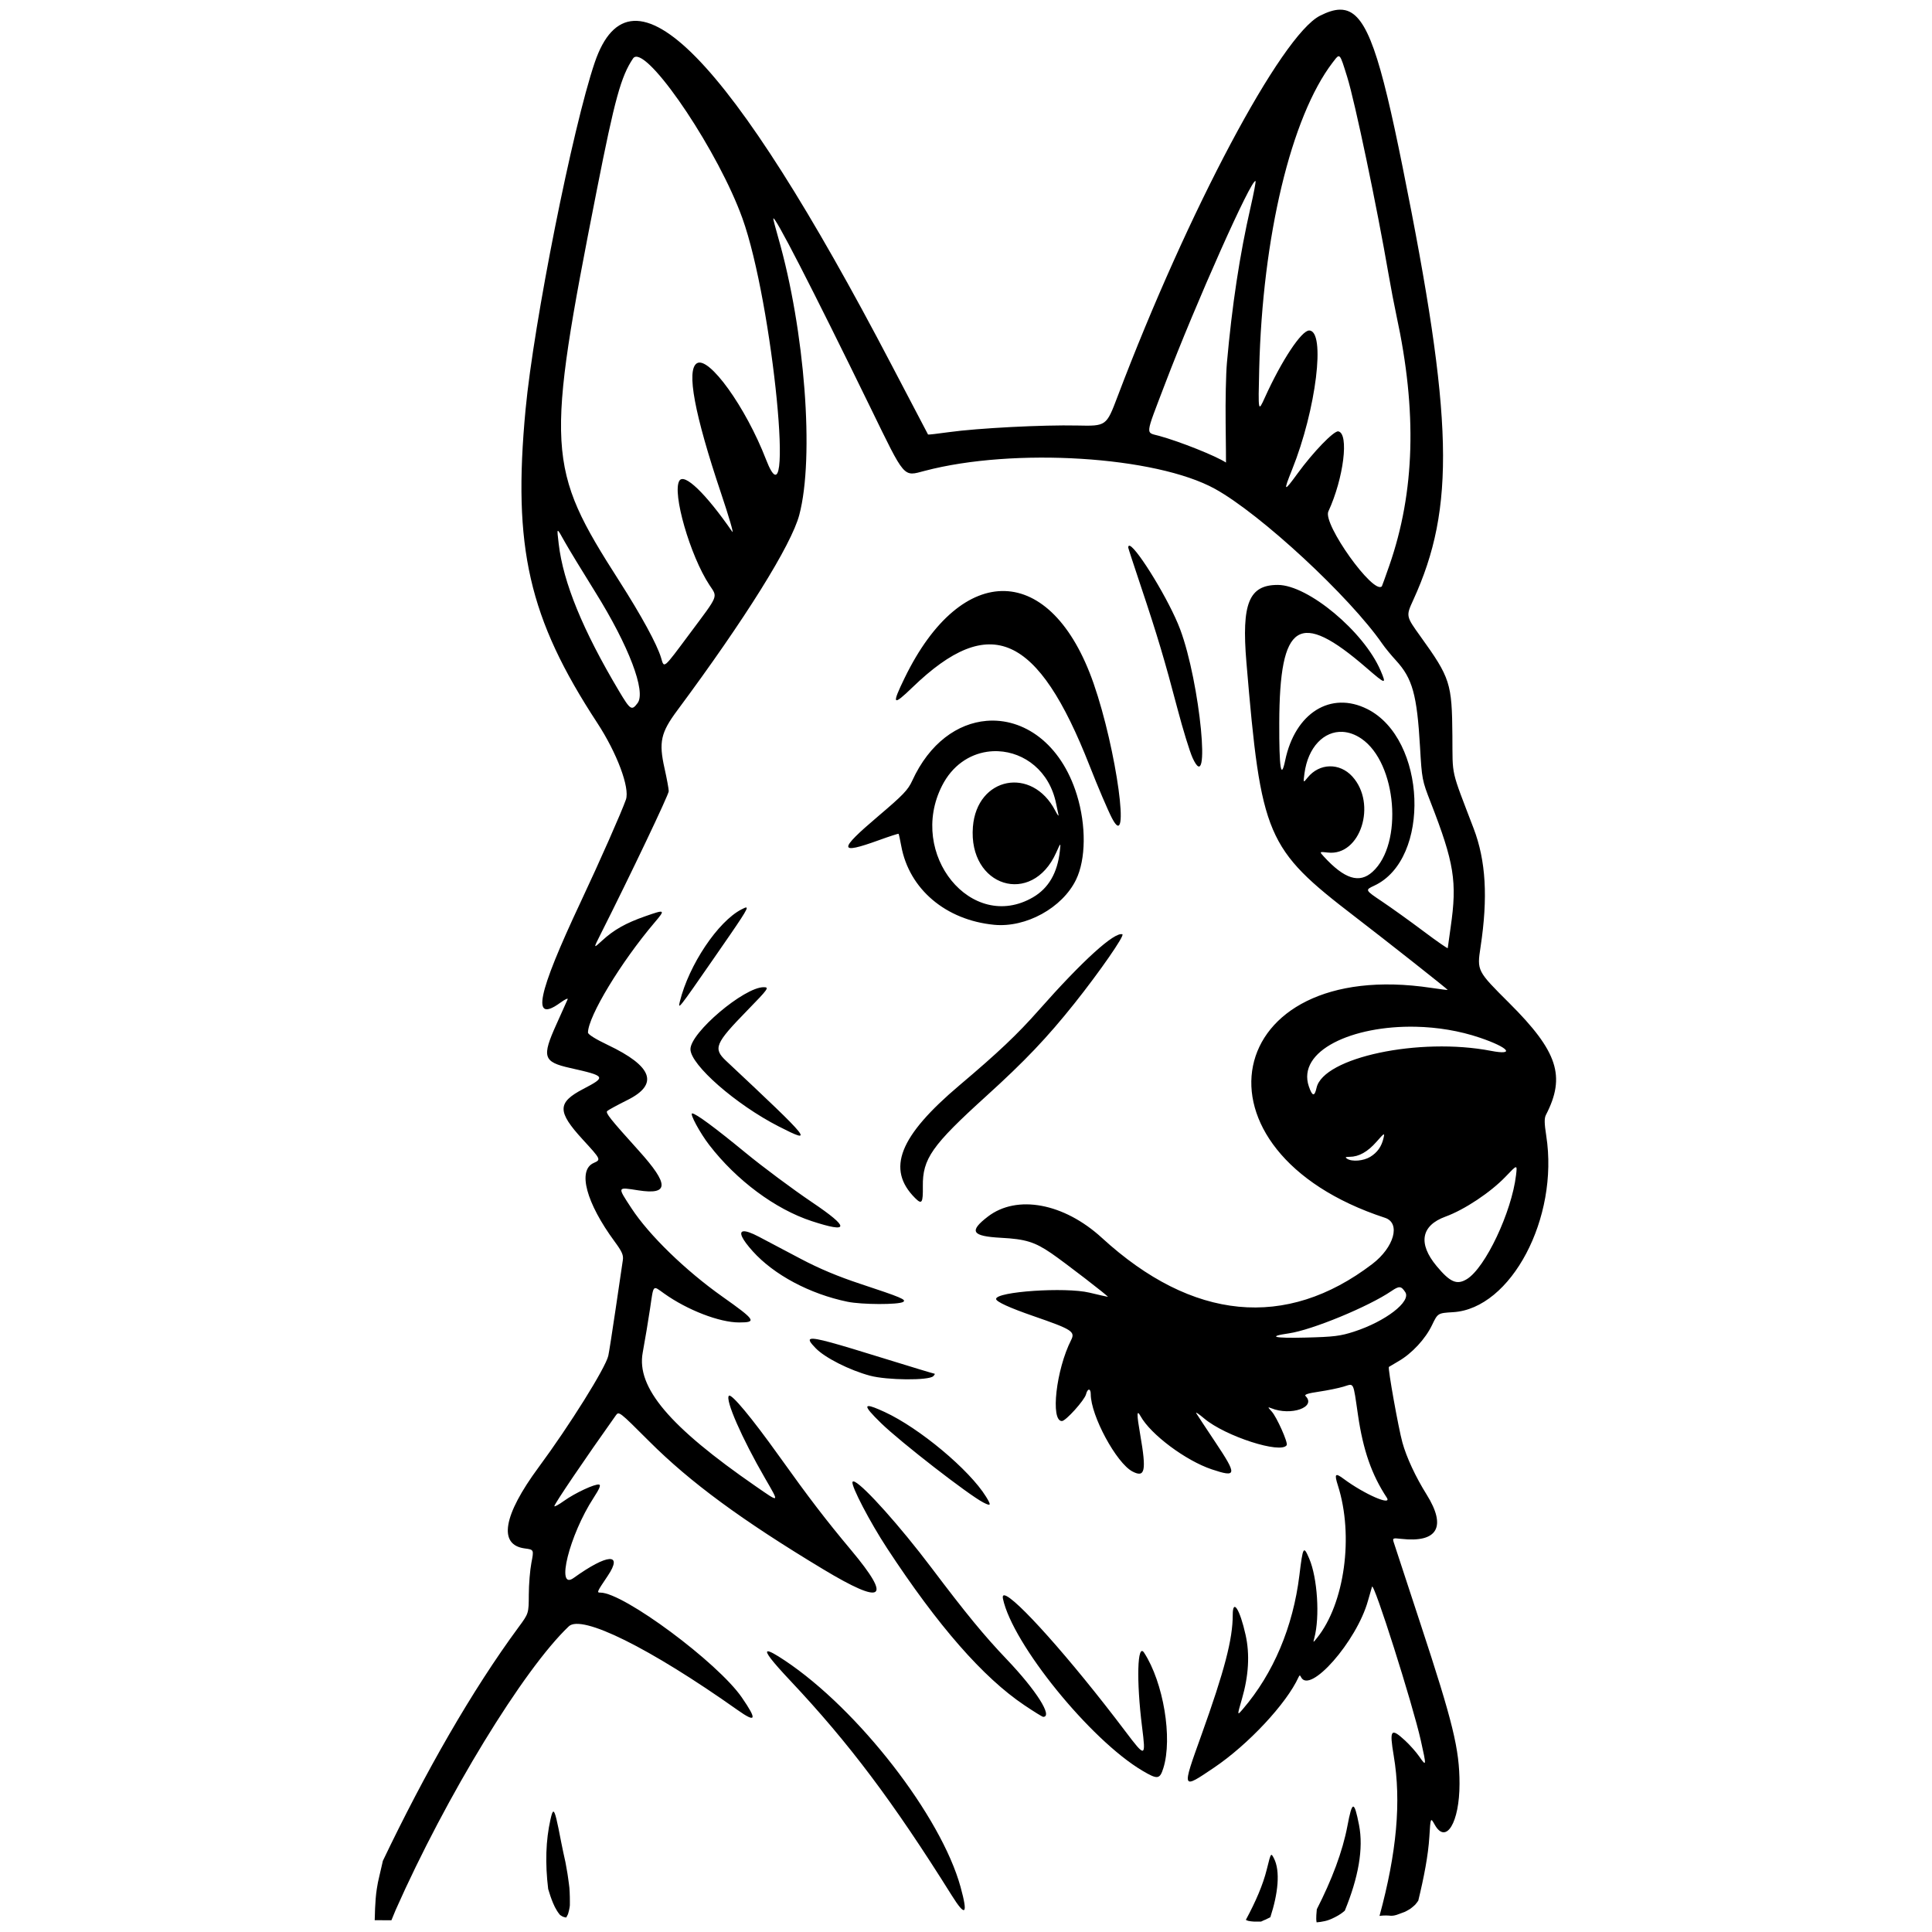 <svg xmlns="http://www.w3.org/2000/svg" width="500mm" height="500mm" viewBox="0 0 500 500" xml:space="preserve"><path d="m346.73 2.5c-1.519 0.032-3.203 0.601-5.127 1.577-10.043 5.095-34.159 50.469-52.381 98.555-2.901 7.655-2.901 7.656-10.403 7.491-8.915-0.196-25.791 0.675-33.233 1.716-2.924 0.409-5.357 0.687-5.407 0.617-0.05-0.07-4.294-8.166-9.432-17.99-41.916-80.152-67.374-106.09-76.83-78.293-5.712 16.795-15.773 67.26-17.898 89.776-3.373 35.752 0.805 54.027 18.556 81.148 5.1 7.793 8.467 16.798 7.413 19.833-1.088 3.134-6.778 16.017-11.658 26.392-11.344 24.122-12.877 31.656-5.328 26.187 1.207-0.874 2.063-1.277 1.903-0.893-0.16 0.383-1.458 3.277-2.884 6.431-3.851 8.518-3.459 9.778 3.532 11.348 9.286 2.085 9.41 2.286 3.38 5.434-6.737 3.517-6.76 5.835-0.131 13.067 4.781 5.215 4.781 5.215 2.825 6.09-4.193 1.877-1.934 10.308 5.45 20.339 1.906 2.589 2.306 3.494 2.115 4.785-0.13 0.876-0.96 6.51-1.845 12.521-0.885 6.011-1.749 11.523-1.92 12.249-0.745 3.175-9.988 17.962-18.04 28.863-9.182 12.43-10.49 20.073-3.591 20.988 2.39 0.317 2.389 0.317 1.732 3.708-0.361 1.865-0.665 5.578-0.675 8.251-0.019 4.859-0.019 4.859-2.644 8.421-12.057 16.355-24.203 37.628-35.124 60.479-0.072 0.309-0.14 0.619-0.212 0.927-0.233 1.01-0.472 2.018-0.701 3.028-0.278 1.092-0.489 2.198-0.656 3.312-0.261 1.657-0.361 3.332-0.445 5.006-0.045 1.029-0.074 2.058-0.096 3.088 1.443 9.9e-4 2.886 2e-3 4.329 4e-3 0.287-0.663 0.821-2.041 1.077-2.618 13.093-29.544 33.093-62.311 44.829-73.446 3.321-3.151 20.932 5.581 43.652 21.645 4.853 3.431 5.143 2.614 1.139-3.212-6.221-9.051-30.62-27.156-36.597-27.156-1.015 0-0.974-0.095 1.879-4.341 4.039-6.012-0.051-5.757-8.832 0.551-4.709 3.383-1.094-11.119 5.171-20.745 1.53-2.351 1.932-3.323 1.419-3.432-1.059-0.224-6.249 2.195-9.093 4.237-1.364 0.98-2.48 1.585-2.48 1.344 0-0.554 8.004-12.37 15.881-23.442 0.824-1.158 0.841-1.145 8.676 6.686 10.613 10.606 23.943 20.408 44.995 33.087 15.636 9.417 17.947 7.852 7.268-4.918-6.657-7.96-10.832-13.414-18.756-24.497-7.051-9.862-12.245-16.099-12.89-15.476-1.022 0.989 3.351 10.981 9.339 21.336 3.784 6.544 3.901 6.445-2.439 2.063-22.289-15.405-30.867-25.55-29.212-34.552 0.61-3.318 1.464-8.433 1.898-11.366 0.953-6.434 0.636-6.091 3.643-3.948 6.02 4.289 14.316 7.494 19.4 7.494 4.665 0 4.282-0.596-4.294-6.664-9.589-6.785-18.999-15.928-23.552-22.884-3.711-5.67-3.775-5.504 1.757-4.643 7.995 1.244 8.036-1.499 0.149-10.245-7.509-8.328-8.672-9.79-8.18-10.282 0.259-0.259 2.626-1.546 5.259-2.861 8.159-4.072 6.494-8.711-5.108-14.232-3.17-1.509-5.14-2.741-5.135-3.213 0.053-4.22 8.541-18.245 17.227-28.466 2.873-3.38 2.776-3.446-2.392-1.637-5.081 1.778-8.141 3.506-11.197 6.321-2.271 2.092-2.27 2.091-0.34-1.736 7.678-15.227 17.603-36.054 17.603-36.941 0-0.589-0.491-3.256-1.089-5.925-1.52-6.773-0.986-9.213 3.264-14.939 17.647-23.778 29.548-42.844 31.612-50.648 3.946-14.921 1.447-47.758-5.463-71.802-0.701-2.439-1.269-4.621-1.263-4.848 0.04-1.525 10.006 17.854 25.153 48.909 9.072 18.599 8.403 17.823 14.053 16.336 23.051-6.07 59.778-3.786 75.104 4.67 11.785 6.502 34.865 27.885 43.351 40.164 0.679 0.982 2.242 2.884 3.474 4.226 4.286 4.668 5.452 8.861 6.237 22.41 0.482 8.328 0.543 8.646 2.74 14.29 6.115 15.705 6.895 20.559 5.192 32.311-0.407 2.807-0.746 5.258-0.756 5.447-0.01 0.188-2.829-1.77-6.268-4.353-3.439-2.583-8.259-6.042-10.712-7.688-4.46-2.993-4.46-2.993-2.042-4.119 14.736-6.859 13.53-37.985-1.77-45.691-9.49-4.779-18.722 0.982-21.28 13.278-1.079 5.187-1.573 2.067-1.534-9.697 0.087-26.165 5.121-29.354 22.537-14.281 5.066 4.385 5.272 4.425 3.678 0.706-4.323-10.086-18.775-22.132-26.569-22.145-7.486-0.013-9.432 4.767-8.147 20.018 3.804 45.155 5.103 48.204 28.03 65.801 8.201 6.295 24.06 18.812 24.06 18.991 0 0.062-1.895-0.173-4.21-0.521-54.48-8.203-64.669 42.255-12.015 59.501 4.118 1.349 2.385 7.63-3.301 11.967-22.315 17.02-46.542 14.676-69.957-6.771-9.833-9.006-22.006-11.278-29.518-5.509-4.977 3.822-4.183 5.083 3.458 5.49 6.284 0.335 8.669 1.071 12.954 3.996 3.365 2.297 15.017 11.274 14.634 11.274-0.141 0-2.284-0.485-4.763-1.079-6.219-1.489-24.155-0.276-24.155 1.634 0 0.704 3.463 2.289 9.751 4.462 9.896 3.419 10.78 3.982 9.669 6.169-3.881 7.641-5.398 20.967-2.386 20.967 0.993 0 5.861-5.404 6.244-6.932 0.398-1.585 1.22-1.6 1.22-0.023 0 5.551 6.654 17.867 10.815 20.019 3.242 1.677 3.623-0.136 1.996-9.492-0.948-5.451-0.93-6.666 0.075-4.845 2.61 4.736 11.694 11.521 18.447 13.779 6.495 2.171 6.591 1.479 0.963-6.961-2.502-3.752-4.752-7.162-5-7.577-0.248-0.415 0.689 0.207 2.081 1.381 5.437 4.585 19.878 9.244 21.337 6.884 0.385-0.623-2.574-7.264-3.874-8.692-1.067-1.173-1.078-1.244-0.142-0.866 5.134 2.071 11.765-0.273 8.893-3.144-0.391-0.391 0.599-0.716 3.445-1.133 2.196-0.322 5.069-0.909 6.385-1.306 2.791-0.841 2.441-1.53 3.744 7.376 1.329 9.087 3.525 15.39 7.432 21.33 1.533 2.331-5.787-0.854-11.177-4.863-2.16-1.606-2.423-1.289-1.454 1.746 4.152 13.005 1.742 30.557-5.418 39.459-1.026 1.276-1.026 1.276-0.685 0 1.46-5.461 0.81-15.561-1.322-20.542-1.476-3.449-1.625-3.197-2.548 4.338-1.634 13.332-6.721 25.376-14.604 34.577-1.53 1.786-1.531 1.786-0.274-2.552 1.761-6.075 2.079-11.577 0.96-16.608-1.483-6.666-3.329-9.534-3.329-5.172 0 6.271-2.115 14.378-8.117 31.111-5.103 14.228-5.157 14.09 3.277 8.405 8.843-5.961 18.761-16.579 21.874-23.418 0.246-0.54 0.386-0.553 0.616-0.06 2.198 4.709 14.433-9.198 17.351-19.722 0.436-1.574 0.907-3.204 1.045-3.621 0.451-1.365 10.514 30.338 12.627 39.778 1.501 6.709 1.482 6.888-0.436 4.12-0.781-1.126-2.417-2.967-3.636-4.092-3.681-3.393-4.083-2.859-2.941 3.914 2.008 11.908 0.762 25.168-3.674 41.475 0.707-0.108 1.491-0.144 2.356-0.088 0.209 0.013 0.421 0.023 0.628 0.048 0.254 4e-3 0.509-0.021 0.762-0.062 0.404-0.062 0.789-0.197 1.17-0.342 0.529-0.193 1.062-0.376 1.583-0.589 0.38-0.166 0.737-0.376 1.093-0.587 0.075-0.045 0.15-0.091 0.226-0.136 0.025-0.015 0.048-0.035 0.077-0.043 0.012-4e-3 -0.031 0.033-0.021 0.027 0.204-0.142 0.388-0.311 0.589-0.458 0.264-0.204 0.521-0.449 0.757-0.663 0.295-0.315 0.53-0.68 0.791-1.024 8e-3 -0.01 0.013-0.021 0.022-0.032 1.481-6.111 2.576-11.776 2.865-16.52 0.309-5.066 0.308-5.065 1.395-3.129 2.922 5.208 6.412-0.563 6.412-10.601 0-8.941-1.68-15.815-10.147-41.527-3.611-10.966-6.716-20.429-6.9-21.027-0.314-1.021-0.195-1.072 1.945-0.83 9.425 1.062 11.814-3.104 6.582-11.478-2.849-4.561-5.191-9.593-6.26-13.449-1.022-3.686-3.82-19.314-3.504-19.569 0.092-0.074 1.226-0.746 2.521-1.493 3.437-1.983 6.93-5.748 8.64-9.315 1.498-3.124 1.499-3.124 5.46-3.361 15.005-0.9 27.416-24.382 24.112-45.621-0.511-3.287-0.53-4.57-0.079-5.444 5.162-9.997 3.059-16.416-9.469-28.903-8.394-8.367-8.395-8.367-7.458-14.545 1.943-12.819 1.388-22.338-1.792-30.676-6.011-15.761-5.412-13.14-5.498-24.039-0.108-13.552-0.551-14.931-8.246-25.636-3.79-5.273-3.79-5.273-1.881-9.442 10.966-23.947 10.401-46.832-2.765-112.11-5.741-28.467-9.129-39.154-14.793-40.522-0.472-0.114-0.96-0.163-1.466-0.152zm-0.338 12.064c0.121-0.021 0.234 0.022 0.348 0.134 0.454 0.448 0.916 2.023 1.925 5.255 1.989 6.376 7.696 33.61 10.694 51.036 0.58 3.368 1.502 8.191 2.049 10.718 5.368 24.777 4.776 45.583-1.839 64.621-1.013 2.915-1.888 5.348-1.945 5.409-2.163 2.288-15.338-16.143-13.847-19.371 3.966-8.583 5.407-20.182 2.577-20.728-1.123-0.216-6.531 5.376-10.566 10.926-3.548 4.88-3.723 4.752-1.399-1.023 6.243-15.514 8.758-36.007 4.419-36.007-1.992 0-7.124 7.766-11.465 17.352-1.734 3.828-1.733 3.828-1.46-7.4 0.832-34.209 8.263-65.241 18.984-79.283 0.731-0.957 1.163-1.578 1.526-1.64zm-181.84 0.122c4.492-0.485 21.428 24.749 27.564 41.758 7.883 21.852 13.819 82.36 6.128 62.468-5.243-13.56-14.813-26.863-17.905-24.886-2.741 1.753-0.624 13.111 6.265 33.614 2.075 6.175 3.381 10.662 2.903 9.97-6.843-9.902-12.406-15.265-13.687-13.193-1.916 3.1 2.776 19.384 7.769 26.967 2.169 3.293 2.546 2.352-5.021 12.508-7.057 9.471-6.65 9.127-7.495 6.306-1.035-3.455-5.1-10.912-10.818-19.846-18.863-29.472-19.104-33.714-5.772-101.31 4.616-23.402 6.234-29.275 9.344-33.907 0.182-0.271 0.426-0.418 0.726-0.451zm160.38 32.178c0.12 0.12-0.463 3.186-1.294 6.813-2.792 12.188-4.798 25.394-6.117 40.279-0.249 2.807-0.396 9.754-0.327 15.439 0.069 5.684 0.109 10.323 0.089 10.31-2.647-1.725-11.863-5.405-17.263-6.894-3.612-0.996-3.757 0.324 1.461-13.379 7.991-20.985 22.503-53.515 23.451-52.568zm-180.56 90.516c0.188-0.06 0.716 0.929 1.814 2.893 0.982 1.755 4.539 7.609 7.905 13.008 8.633 13.848 13.146 25.692 10.925 28.667-1.532 2.053-1.877 1.829-4.829-3.126-9.347-15.69-14.428-28.086-15.591-38.04-0.261-2.232-0.412-3.342-0.224-3.402zm148.06 3.888c-0.286-0.122-0.446 0.01-0.446 0.447 0 0.135 1.497 4.718 3.327 10.183 4.153 12.402 6.135 19.035 9.402 31.476 1.416 5.391 3.181 11.132 3.923 12.759 4.87 10.67 1.955-19.477-3.218-33.277-2.799-7.469-10.986-20.734-12.989-21.588zm-32.375 11.693c-9.007-0.262-18.51 7.215-25.942 22.504-3.411 7.018-3.105 7.378 2.044 2.409 20.082-19.377 32.412-13.903 45.85 20.355 2.117 5.397 4.711 11.474 5.764 13.504 4.917 9.474 1.212-17.731-4.746-34.847-5.452-15.663-13.964-23.663-22.971-23.924zm-4.766 33.597c-7.42 0.626-14.727 5.706-19.199 15.474-1.109 2.424-2.343 3.709-8.88 9.256-10.304 8.744-10.261 9.955 0.221 6.16 2.738-0.991 5.041-1.738 5.118-1.659 0.076 0.079 0.392 1.513 0.7 3.187 2.048 11.126 11.513 19.146 24.031 20.361 8.235 0.799 17.652-4.385 21.194-11.666 2.569-5.28 2.658-14.044 0.221-21.946-4.137-13.417-13.865-19.973-23.406-19.169zm92.176 2.849c1.598 0.084 3.262 0.657 4.896 1.779 9.132 6.274 10.855 27.205 2.835 34.451-3.406 3.078-7.237 1.873-12.592-3.959-1.182-1.288-1.182-1.288 1.064-1.035 8.411 0.948 12.754-12.602 6.311-19.686-3.293-3.621-8.536-3.487-11.577 0.294-1.137 1.414-1.137 1.414-0.818-1.026 0.904-6.918 5.088-11.07 9.881-10.818zm-89.14 5.006c6.749 0.291 13.302 5.073 15.007 13.61 0.196 0.982 0.462 2.246 0.591 2.807 0.129 0.561-0.237 0.107-0.815-1.009-5.997-11.581-20.281-8.802-21.321 4.148-1.248 15.552 15.276 20.698 21.543 6.707 1.21-2.701 1.209-2.701 0.956-0.405-0.623 5.65-2.933 9.616-6.964 11.957-15.879 9.222-32.499-11.172-23.53-28.871 2.66-5.25 7.041-8.101 11.642-8.792 0.959-0.144 1.927-0.193 2.891-0.153zm-65.167 40.454c-0.184-0.06-0.64 0.165-1.257 0.481-6.097 3.13-13.622 14.375-15.953 23.839-0.56 2.275-0.306 1.953 8.57-10.856 7.302-10.537 9.192-13.284 8.639-13.464zm97.308 6.929c-2.043-0.681-10.326 6.838-21.628 19.631-5.538 6.269-10.485 10.955-20.511 19.428-15.649 13.225-18.993 21.71-11.505 29.197 1.756 1.757 2.062 1.299 2.007-3.006-0.093-7.163 2.325-10.608 16.41-23.376 9.968-9.036 15.781-15.144 22.83-23.99 6.5-8.157 13.084-17.655 12.397-17.884zm-92.839 13.691c-5.065 0-18.948 11.763-18.94 16.049 8e-3 4.04 11.781 14.341 22.841 19.985 9.351 4.771 8.655 3.903-13.598-16.955-3.423-3.208-2.886-4.502 5.395-12.999 5.567-5.713 5.826-6.08 4.303-6.08zm168.8 10.233c5.491 0.122 11.218 1.018 16.609 2.852 7.441 2.531 9.184 4.614 2.834 3.388-18.541-3.579-43.422 1.699-45.152 9.578-0.513 2.335-1.105 2.225-1.989-0.369-3.137-9.207 11.224-15.815 27.698-15.449zm-187.29 22.43c-0.723 0 1.996 5.037 4.407 8.166 7.067 9.17 17.109 16.63 26.53 19.711 9.839 3.217 9.864 1.713 0.079-4.886-4.974-3.355-12.7-9.103-17.166-12.774-8.004-6.579-12.934-10.216-13.85-10.216zm178.9 5.457h1e-3c0.242-0.127 0.179 0.218 0.015 0.935-0.515 2.205-1.597 3.729-3.451 4.859-1.739 1.06-4.708 1.303-5.969 0.487-0.595-0.385-0.45-0.497 0.654-0.502 2.383-0.013 4.644-1.278 6.936-3.882 1.031-1.171 1.573-1.771 1.814-1.898zm34.221 8.473c0.335-0.047 0.255 0.648 0.091 2.037-1.124 9.562-7.956 24.011-12.729 26.922-2.589 1.578-4.335 0.823-7.835-3.388-4.856-5.843-4.017-10.488 2.309-12.79 4.927-1.793 11.689-6.295 15.572-10.366 1.505-1.578 2.257-2.367 2.593-2.414zm-199.93 16.594c-1.142 0.202-0.348 2.007 2.49 5.163 5.489 6.105 14.756 11.041 24.503 13.053 3.721 0.768 13.214 0.797 14.415 0.045 0.92-0.576-0.503-1.175-11.133-4.691-5.753-1.903-10.565-3.923-15.311-6.425-3.807-2.008-8.686-4.583-10.842-5.724-2.055-1.087-3.437-1.543-4.122-1.421zm169.92 14.47c0.51 0.041 0.903 0.455 1.431 1.261 1.587 2.423-5.106 7.581-13.265 10.224-3.543 1.148-5.197 1.351-12.504 1.537-8.214 0.209-10.092-0.264-4.344-1.095 5.969-0.863 20.622-6.91 26.545-10.955 0.999-0.682 1.627-1.013 2.137-0.972zm-152.37 13.361c-0.758 0.188-0.118 1.031 1.236 2.427 2.389 2.464 8.733 5.67 14.04 7.095 4.431 1.19 15.225 1.275 16.371 0.13 0.351-0.351 0.499-0.638 0.33-0.638s-6.178-1.819-13.352-4.042c-12.21-3.784-17.36-5.286-18.624-4.972zm14.947 17.39c-0.203-4e-3 -0.322 0.049-0.357 0.16-0.139 0.447 1.067 1.837 3.583 4.283 5.031 4.894 22.607 18.533 26.411 20.495 2.018 1.041 2.135 0.799 0.722-1.488-4.305-6.965-17.215-17.753-26.23-21.919-2.148-0.992-3.519-1.519-4.129-1.532zm-3.985 19.493c-0.11 2e-3 -0.182 0.053-0.216 0.155-0.352 1.056 4.521 10.39 8.956 17.154 13.177 20.096 24.828 33.418 35.506 40.6 2.474 1.664 4.675 3.026 4.89 3.026 2.567 0-1.785-6.864-9.451-14.903-5.855-6.14-10.419-11.693-19.496-23.716-8.128-10.766-17.24-20.904-19.755-22.181-0.18-0.091-0.326-0.137-0.436-0.135zm39.105 29.486c-0.378-0.04-0.517 0.24-0.383 0.878 2.461 11.677 22.593 36.509 36.077 44.5 3.932 2.33 4.515 2.259 5.433-0.664 2.427-7.731 0.027-22.148-4.97-29.853-1.771-2.731-2.045 7.212-0.531 19.244 0.997 7.93 0.859 7.964-4.331 1.089-14.289-18.928-28.649-34.915-31.295-35.195zm-61.259 14.485c-0.805 0.104 1.146 2.61 5.888 7.649 15.165 16.113 26.516 31.214 41.722 55.499 3.578 5.714 4.277 5.061 2.3-2.146-5.029-18.329-26.462-45.949-45.494-58.625-2.458-1.637-3.933-2.439-4.416-2.376zm151.52 40.189c-0.437 0.034-0.872 1.688-1.491 4.979-1.26 6.689-4.048 13.984-7.928 21.594-0.054 0.503-0.096 1.006-0.123 1.511-0.012 0.322-0.031 0.644-0.023 0.967 4e-3 0.217 0.01 0.238 0.027 0.454 0.019 0.149 0.036 0.3 0.066 0.449 0.353-0.03 0.704-0.073 1.055-0.119 0.743-0.122 1.487-0.259 2.191-0.535 0.311-0.121 0.389-0.148 0.699-0.286 0.555-0.247 1.094-0.528 1.621-0.83 0.306-0.188 0.443-0.267 0.737-0.469 0.347-0.239 0.676-0.502 0.994-0.778 3.488-8.499 4.893-16.027 3.682-22.182-0.629-3.197-1.069-4.786-1.506-4.753zm-206.97 1.301c-0.256-0.044-0.482 0.713-0.782 2.056-1.21 5.422-1.392 11.294-0.588 17.962 0.356 1.23 0.764 2.447 1.256 3.629 0.286 0.704 0.63 1.377 1.032 2.022 0.224 0.345 0.452 0.689 0.722 1 0.04 0.044 0.075 0.092 0.119 0.133 0.012 0.012-0.04-0.045-0.023-0.044 0.027 1e-3 0.045 0.031 0.068 0.047 0.037 0.026 0.072 0.052 0.11 0.077 0.135 0.088 0.261 0.16 0.402 0.243 0.304 0.16 0.643 0.217 0.977 0.286 0.025-0.045 0.047-0.089 0.074-0.135l0.077-0.13c-1.2e-4 2e-3 1.1e-4 4e-3 0 6e-3 0.088-0.16 0.166-0.321 0.247-0.485 1e-3 -2e-3 4e-5 6e-3 0 0.01 0.024-0.058 0.048-0.116 0.073-0.173 0.01-0.024 0.013-0.03 0.015-0.031 4e-3 -0.013 8e-3 -0.028 0.012-0.042 8e-3 -0.027 0.015-0.056 0.023-0.083 0.068-0.254 0.134-0.508 0.202-0.762 0.059-0.224 0.09-0.454 0.135-0.681 0.036-0.23 0.087-0.46 0.091-0.694 0.013-0.334-2e-3 -0.669 2e-3 -1.004-2e-3 -0.378-4e-3 -0.756-0.012-1.133-8e-3 -0.416-0.017-0.833-0.043-1.248-0.024-0.374-0.04-0.747-0.067-1.12-0.031-0.352-0.072-0.704-0.13-1.053-0.076-0.47-0.14-0.94-0.194-1.413-0.045-0.372-0.097-0.744-0.161-1.113-0.1-0.581-0.2-1.162-0.304-1.742-0.07-0.404-0.136-0.81-0.217-1.211l-9.9e-4 -9.8e-4c-6e-3 -0.026-8e-3 -0.051-0.013-0.077-0.374-1.709-0.754-3.371-1.108-5.214-1.059-5.513-1.565-7.809-1.991-7.882zm185.72 11.235v9.8e-4c-0.252 0.218-0.52 1.302-1.131 3.78-0.961 3.893-2.858 8.284-5.399 12.995 0.219 0.131 0.461 0.221 0.711 0.28 0.44 0.074 0.882 0.149 1.329 0.162 0.523 0.015 1.047 0.012 1.57 8e-3 0.098-0.01 0.197-0.01 0.297-8e-3 0.021-8e-3 0.041-0.015 0.063-0.023 8e-3 -4e-3 -0.017 0.017-0.012 0.015 0.26-0.117 0.511-0.255 0.778-0.359 0.095-0.038 0.188-0.078 0.283-0.115 0.027-0.012-0.106 0.047-0.077 0.043 0.022-4e-3 0.041-0.017 0.061-0.028 0.476-0.24 0.103-0.059 0.526-0.261 0.157-0.052 0.395-0.195 0.527-0.259 0.056-0.027 0.113-0.053 0.171-0.078 6e-3 -2e-3 0.024-8e-3 0.017-4e-3h1e-3c0.031-0.021 0.062-0.042 0.094-0.063 1.984-6.076 2.644-11.957 0.905-15.271-0.189-0.361-0.331-0.631-0.455-0.765-0.093-0.1-0.174-0.124-0.258-0.052zm-181.95 15.269c-0.01 0.029-0.023 0.067-0.027 0.082-2e-3 8e-3 8e-3 -0.015 0.01-0.023 6e-3 -0.019 0.012-0.039 0.017-0.059z" stroke-width="1.929"></path></svg>